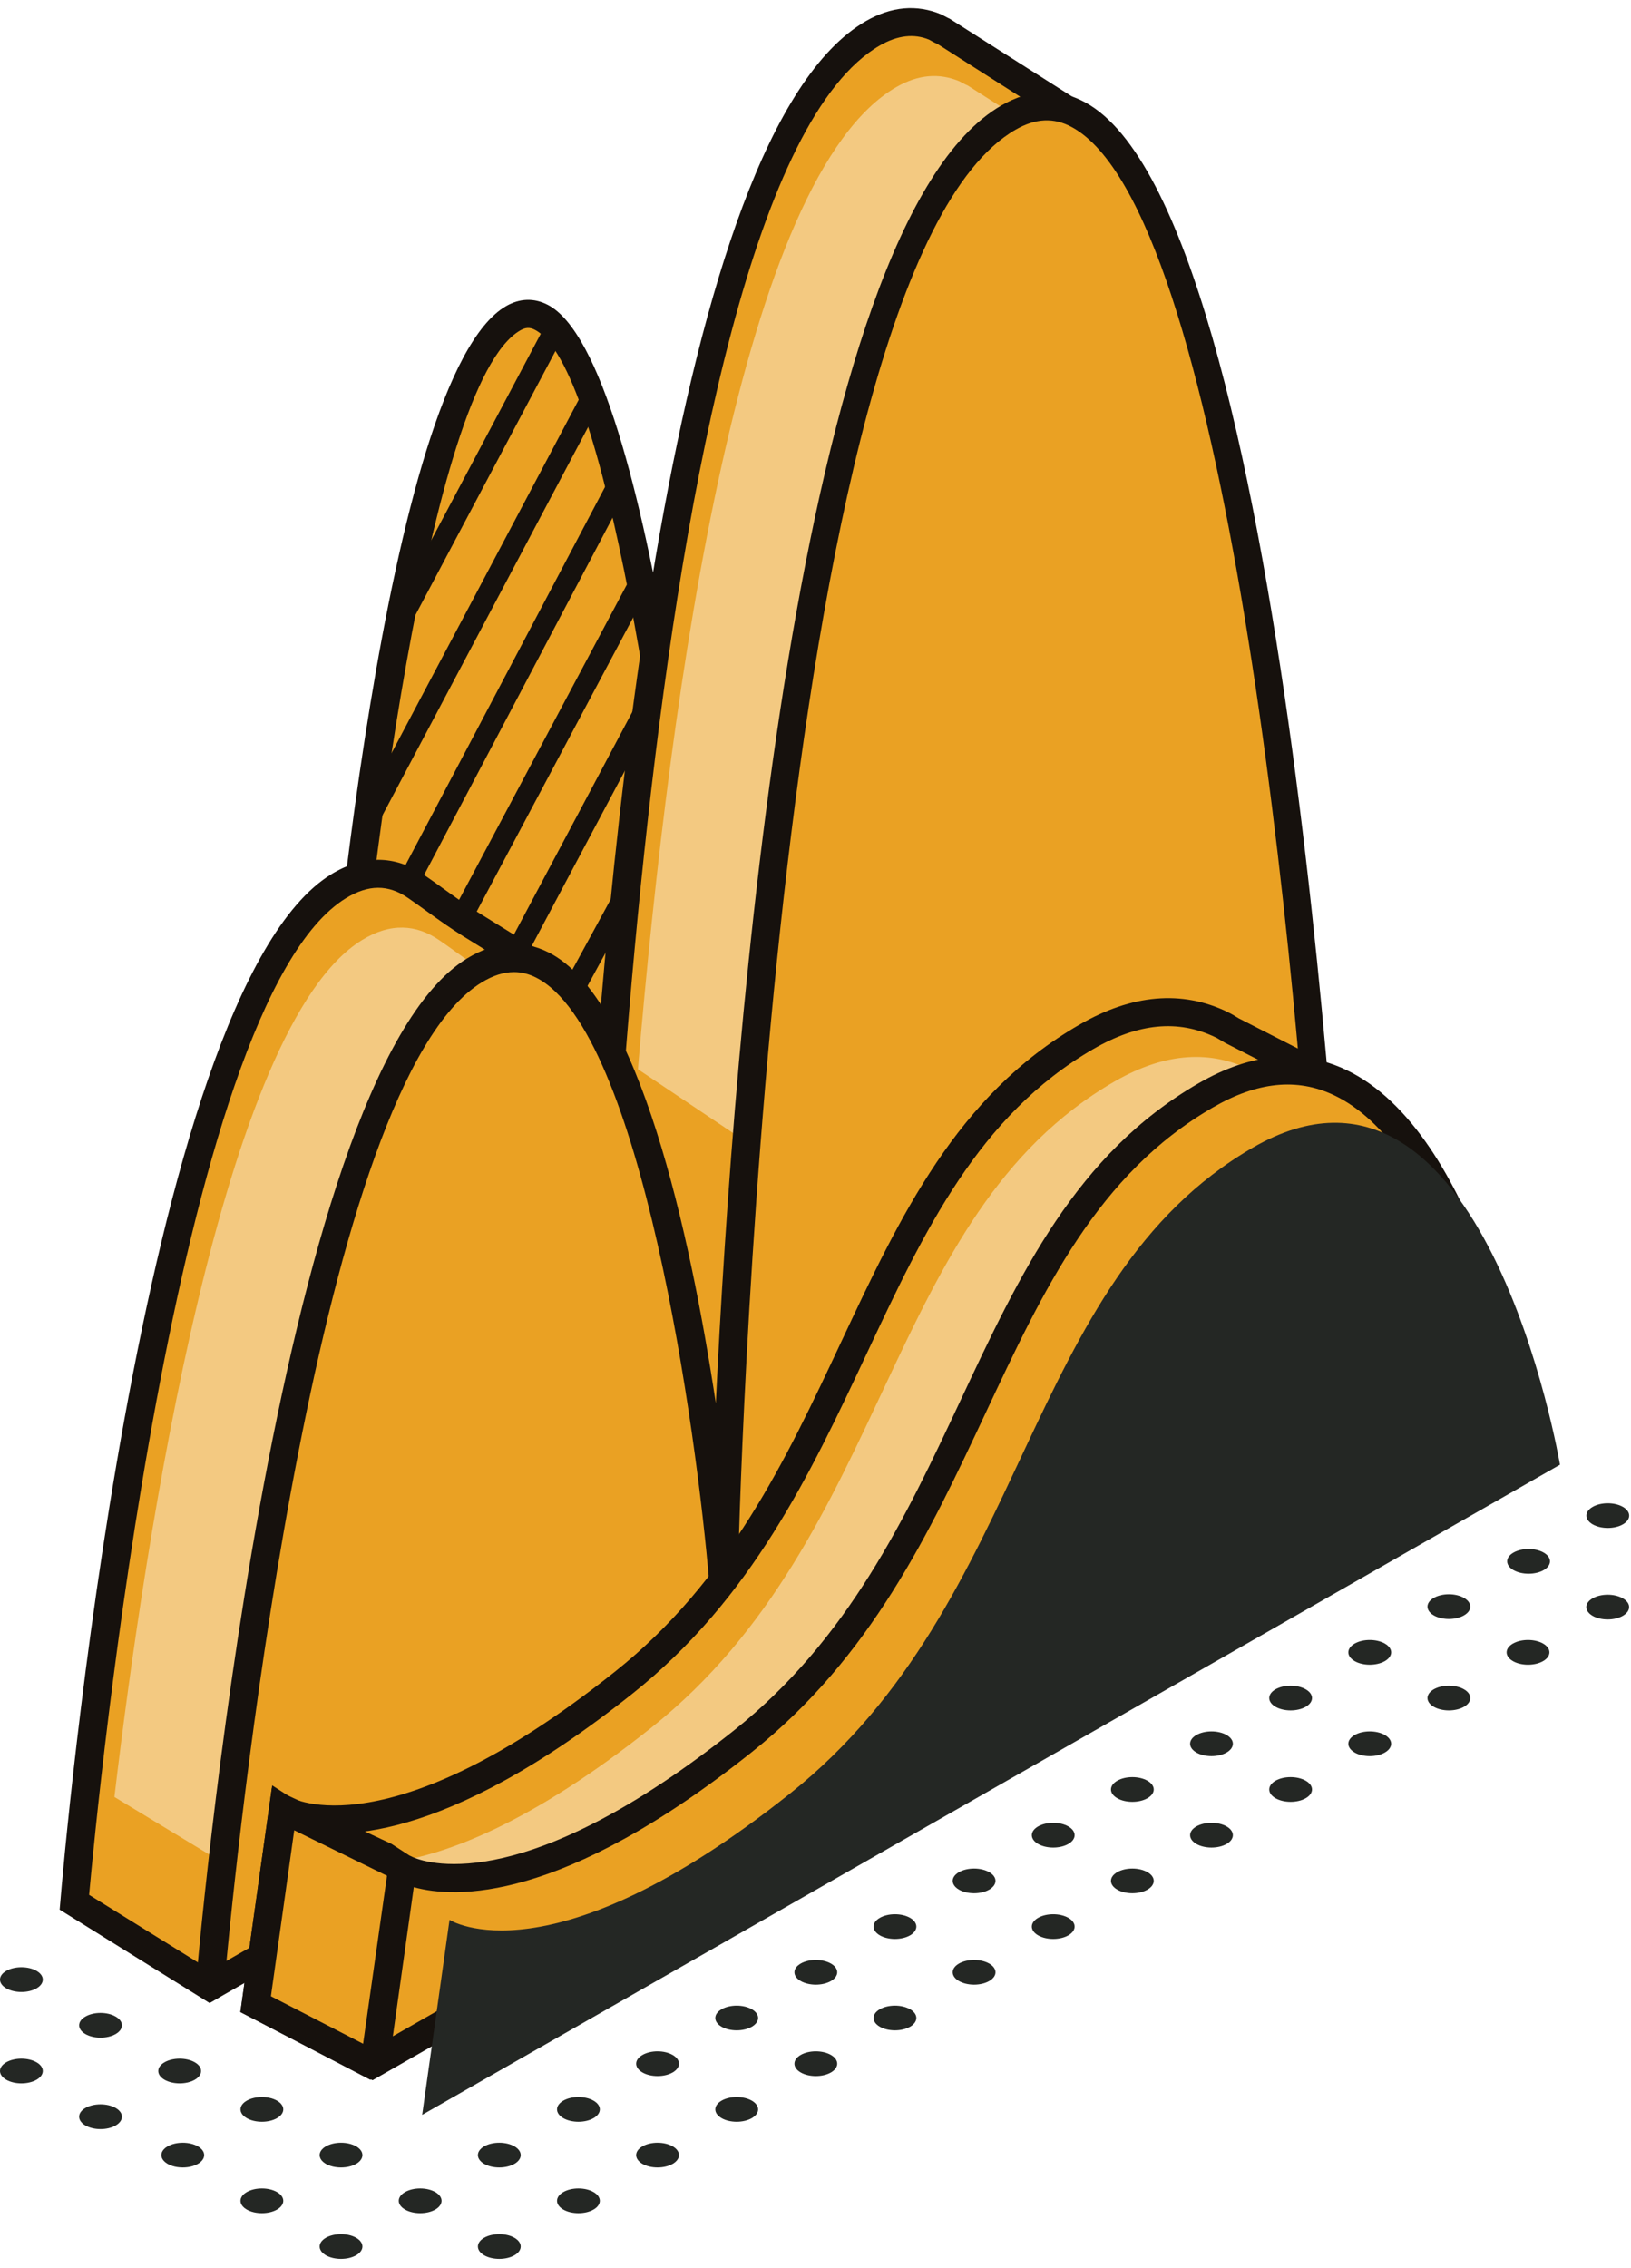 <svg xmlns="http://www.w3.org/2000/svg" width="141" height="196" viewBox="0 0 141 196">
    <g fill="none" fill-rule="evenodd">
        <path fill="#EAA123" d="M29.051 95.669s4.93-62.173 15.31-68.165c10.38-5.992 16.347 61.576 16.347 61.576l-10.638 37.3-15.57 8.092-5.449-38.803z"/>
        <path fill="#16110D" d="M30.27 95.632l5.192 36.973 13.584-7.06 10.435-36.583c-2.019-22.668-7.189-57.316-13.24-60.462-.438-.23-.808-.214-1.273.056-8.04 4.641-13.322 49.86-14.697 67.076zm3.265 40.708L27.83 95.705l.01-.13c.512-6.43 5.29-62.986 15.914-69.124 1.179-.678 2.427-.719 3.606-.105 9.194 4.783 14.038 56.719 14.556 62.624l.022.224-10.843 38.025-17.56 9.121z"/>
        <path fill="#16110D" d="M35.177 54.535L33.569 53.681 47.118 28.148 48.726 29.002zM32.448 71.622L30.837 70.768 50.151 34.316 51.762 35.171zM35.886 77.08L34.278 76.231 52.478 41.75 54.086 42.599zM40.536 80.039L38.928 79.185 54.904 49.179 56.512 50.033zM45.465 82.694L43.857 81.84 55.309 60.302 56.917 61.156zM50.086 86.492L48.488 85.624 53.569 76.297 55.167 77.165z"/>
        <path fill="#EAA123" d="M91.087 19.28c.792-4.683 1.575-9.513 1.575-9.513L81.644 2.743s-.255-.1-.73-.373c-1.7-.714-3.516-.61-5.462.514C53.135 15.764 50.8 129.473 50.8 129.473s-.551-6.64-1.848-15.249l.792-1.473-3.49-29.424-5.613-3.481c-1.616-1.003-3.116-2.173-4.684-3.249-1.986-1.368-4.21-1.53-6.695-.008C12.916 86.629 6.43 164.384 6.43 164.384l11.727 7.278 10.805-20.149 74.514-42.562s-2.849-59.357-12.39-89.67"/>
        <path fill="#F3C981" d="M72.694 104.157l30.73-18.475c-1.838-19.549-5.06-45.052-10.316-61.749.794-4.684 1.578-9.514 1.578-9.514L83.665 7.392s-.252-.1-.727-.37c-1.703-.713-3.52-.613-5.463.511C64.2 15.198 57.997 58.536 55.148 92.398l17.546 11.76zM22.948 163.205l24.67-57.633 2.084-5.559-1.425-12.035-5.613-3.481c-1.616-1-3.116-2.173-4.684-3.249-1.99-1.367-4.214-1.532-6.695-.005-12.008 7.37-18.689 51.254-21.394 74.043l13.057 7.919z"/>
        <path fill="#16110D" d="M7.703 163.743l9.997 6.206 10.357-19.32 74.17-42.361c-.37-6.941-3.486-60.627-12.3-88.622l-.086-.278.048-.287c.6-3.543 1.195-7.165 1.449-8.719L81.046 3.8c-.046-.016-.322-.14-.73-.373-1.286-.535-2.716-.384-4.257.505-21.473 12.4-24.021 124.436-24.043 125.568l-2.421.073c-.009-.065-.565-6.703-1.844-15.168l-.06-.4.8-1.491L45.12 84.05l-5.116-3.173c-1.057-.656-2.065-1.38-3.076-2.105-.549-.397-1.1-.792-1.657-1.176-1.716-1.178-3.421-1.167-5.373.027-14.813 9.095-21.475 78.179-22.194 86.12zm10.416 9.349l-12.962-8.07.065-.74c.264-3.2 6.727-78.485 23.408-88.725 2.751-1.687 5.524-1.673 8.013.04.573.392 1.138.8 1.703 1.206.962.692 1.924 1.386 2.935 2.013l6.11 3.79 3.052 25.772C52.311 74.63 58.027 11.543 74.846 1.83c2.213-1.276 4.41-1.47 6.538-.579.475.263.678.352.716.368l11.89 7.557-.128.789s-.754 4.635-1.532 9.232c9.408 30.198 12.332 89.1 12.36 89.695l.034.74-74.86 42.76-10.742 20.1-1.003.6z"/>
        <path fill="#EAA123" d="M18.159 171.661s6.486-77.754 22.835-87.789c16.348-10.038 21.535 52.884 21.535 52.884S64.867 23.046 87.183 10.16c22.313-12.883 28.024 106.068 28.024 106.068L18.16 171.66z"/>
        <path fill="#16110D" d="M44.435 84.003c-.898 0-1.827.3-2.809.903-14.094 8.654-20.81 71.621-22.048 84.546l94.38-53.906c-1.656-33.48-8.17-97.397-21.286-104.557-1.554-.85-3.154-.778-4.883.222-21.476 12.4-23.957 123.084-23.981 124.214l-2.487 1.43c-1.073-13.003-5.857-47.757-14.976-52.376-.624-.317-1.26-.476-1.91-.476zm-26.23 89.032l-1.34-.8c.267-3.2 6.813-79.16 23.494-89.4 2.435-1.491 4.819-1.673 7.081-.524 7.803 3.954 12.227 24.295 14.443 38.949C63.41 89.468 68.773 19.39 86.575 9.11c2.492-1.438 4.93-1.522 7.26-.254 17.7 9.662 22.391 103.332 22.583 107.314l.036.745-98.25 56.12z"/>
        <path fill="#EAA123" d="M113.53 96.825l2.036-3.132-9.1-4.652s-.854-.519-.876-.5c-3.246-1.565-7.1-1.578-11.662 1.054-19.987 11.544-19.224 39.257-40.003 55.809-20.778 16.55-29.457 10.935-29.457 10.935l-2.367 16.854 10.251 5.28 29.624-21.029 58.49-40.435s-1.946-11.53-6.935-20.184"/>
        <path fill="#F3C981" d="M115.947 100.692l2.035-3.133-9.1-4.654s-.854-.519-.876-.497c-3.246-1.565-7.1-1.579-11.662 1.054-19.986 11.543-19.224 39.257-40.003 55.808-20.778 16.551-29.456 10.932-29.456 10.932l-1.514 11.27 14.176-2.416 23.521-13.854 59.814-34.33s-1.946-11.526-6.935-20.18"/>
        <path fill="#16110D" d="M23.423 172.506l8.827 4.551 29.024-20.602 57.854-39.998c-.524-2.673-2.549-11.913-6.649-19.027l-.37-.643 1.706-2.627-7.9-4.038c-.07-.04-.487-.294-.717-.424l-.135-.065c-3.216-1.549-6.66-1.219-10.53 1.013-9.945 5.744-14.65 15.768-19.63 26.379-4.87 10.378-9.907 21.108-20.22 29.327C38.241 159.444 28.973 159 25.454 158.025l-2.032 14.48zm8.594 7.222l-11.238-5.854 2.752-19.59 1.594 1.033c.07.038 8.417 4.773 28.044-10.865 9.873-7.862 14.786-18.333 19.537-28.457 5.146-10.967 10.006-21.327 20.614-27.449 4.549-2.627 8.854-3 12.795-1.1l-.003.006c.281.124.597.313.984.551l10.221 5.22-2.367 3.648c4.767 8.646 6.632 19.467 6.713 19.935l.127.762-59.124 40.873-30.649 21.287z"/>
        <path fill="#EAA123" d="M130.78 122.063s-6.549-38.952-26.538-27.411c-19.989 11.54-19.227 39.257-40.003 55.808-20.778 16.551-29.459 10.932-29.459 10.932l-2.365 16.854 98.365-56.183z"/>
        <path fill="#EAA123" d="M24.468 156.337L34.781 161.391 32.352 178.472 22.103 173.191z"/>
        <path fill="#16110D" d="M64.995 151.407c10.317-8.216 15.352-18.949 20.222-29.327 4.978-10.61 9.684-20.632 19.632-26.376 3.846-2.224 7.263-2.573 10.452-1.073 9.203 4.335 13.31 22.679 14.127 26.806l-95.468 54.53 1.811-12.887c3.522.978 12.784 1.422 29.224-11.673zm-39.56 6.757l8.02 3.93-2.065 14.518-7.968-4.105 2.014-14.343zm8.063 20.862l98.616-56.327-.138-.838c-.164-.976-4.159-24.013-15.64-29.424-3.9-1.838-8.176-1.446-12.703 1.165-10.605 6.124-15.467 16.483-20.613 27.451-4.752 10.124-9.665 20.592-19.538 28.457-17.746 14.135-26.246 11.63-27.765 10.986l-.338-.162-1.535-.995-10.346-4.83-2.716 19.366 10.278 5.297 1.146.592 1.292-.738z"/>
        <path fill="#242724" d="M134.86 126.573s-6.548-38.951-26.537-27.41c-19.99 11.54-19.227 39.256-40.003 55.808-20.778 16.55-29.457 10.932-29.457 10.932l-2.367 16.854 98.365-56.184zM9.999 182.16c.724.417.724 1.095 0 1.514-.722.417-1.895.417-2.616 0-.722-.419-.722-1.097 0-1.513.721-.416 1.894-.416 2.616 0M16.84 178.212c.725.416.725 1.092 0 1.511-.721.416-1.894.416-2.616 0-.722-.419-.722-1.095 0-1.51.722-.417 1.895-.417 2.616 0M3.16 178.212c.72.416.72 1.092 0 1.511-.725.416-1.895.416-2.617 0-.724-.419-.724-1.095 0-1.51.722-.417 1.892-.417 2.616 0M9.999 174.264c.724.416.724 1.092 0 1.51-.722.417-1.895.417-2.616 0-.722-.418-.722-1.094 0-1.51.721-.42 1.894-.42 2.616 0M3.16 170.313c.72.416.72 1.092 0 1.51-.725.42-1.895.42-2.617 0-.724-.418-.724-1.094 0-1.51.722-.417 1.892-.417 2.616 0M44.472 193.378c.724.416.724 1.095 0 1.514-.722.416-1.895.416-2.617 0-.721-.42-.721-1.098 0-1.514.722-.416 1.895-.416 2.617 0M51.313 189.43c.724.416.724 1.091 0 1.51-.722.416-1.895.416-2.616 0-.722-.419-.722-1.094 0-1.51.721-.417 1.894-.417 2.616 0M58.154 185.478c.724.417.724 1.095 0 1.514-.724.416-1.895.416-2.616 0-.722-.419-.722-1.097 0-1.514.721-.416 1.892-.416 2.616 0M64.995 181.53c.722.416.722 1.092 0 1.51-.724.417-1.894.417-2.616 0-.721-.418-.721-1.094 0-1.51.722-.416 1.892-.416 2.616 0M71.836 177.579c.722.419.722 1.095 0 1.513-.724.417-1.894.417-2.616 0-.721-.418-.721-1.094 0-1.513.722-.416 1.892-.416 2.616 0M78.678 173.63c.721.416.721 1.092 0 1.511-.724.416-1.895.416-2.616 0-.725-.419-.725-1.095 0-1.51.721-.417 1.892-.417 2.616 0M85.518 169.682c.724.416.724 1.092 0 1.51-.722.417-1.895.417-2.617 0-.721-.418-.721-1.094 0-1.51.722-.416 1.895-.416 2.617 0M92.359 165.73c.724.417.724 1.093 0 1.514-.722.417-1.895.417-2.616 0-.722-.421-.722-1.097 0-1.513.721-.416 1.894-.416 2.616 0M99.2 161.782c.722.416.722 1.092 0 1.511-.724.416-1.895.416-2.616 0-.722-.419-.722-1.095 0-1.51.721-.417 1.892-.417 2.616 0M106.041 157.831c.722.416.722 1.095 0 1.514-.724.416-1.894.416-2.616 0-.721-.42-.721-1.098 0-1.514.722-.416 1.892-.416 2.616 0M112.882 153.883c.722.416.722 1.092 0 1.51-.724.417-1.894.417-2.616 0-.721-.418-.721-1.094 0-1.51.722-.417 1.892-.417 2.616 0M119.724 149.932c.721.416.721 1.094 0 1.513-.725.416-1.895.416-2.616 0-.725-.419-.725-1.097 0-1.513.721-.417 1.891-.417 2.616 0M126.564 145.983c.724.416.724 1.092 0 1.51-.722.417-1.895.417-2.617 0-.721-.418-.721-1.094 0-1.51.722-.416 1.895-.416 2.617 0M133.405 142.032c.724.416.724 1.094 0 1.513-.722.417-1.895.417-2.616 0-.722-.419-.722-1.097 0-1.513.721-.416 1.894-.416 2.616 0M30.79 193.378c.722.416.722 1.095 0 1.514-.724.416-1.894.416-2.616 0-.721-.42-.721-1.098 0-1.514.722-.416 1.892-.416 2.617 0M37.632 189.43c.722.416.722 1.091 0 1.51-.724.416-1.895.416-2.616 0-.725-.419-.725-1.094 0-1.51.721-.417 1.892-.417 2.616 0M44.472 185.478c.724.417.724 1.095 0 1.514-.722.416-1.895.416-2.617 0-.721-.419-.721-1.097 0-1.514.722-.416 1.895-.416 2.617 0M51.313 181.53c.724.416.724 1.092 0 1.51-.722.417-1.895.417-2.616 0-.722-.418-.722-1.094 0-1.51.721-.416 1.894-.416 2.616 0M58.154 177.581c.724.417.724 1.092 0 1.511-.724.416-1.895.416-2.616 0-.722-.419-.722-1.094 0-1.51.721-.42 1.892-.42 2.616 0M64.995 173.63c.722.416.722 1.092 0 1.511-.724.416-1.894.416-2.616 0-.721-.419-.721-1.095 0-1.51.722-.417 1.892-.417 2.616 0M71.836 169.682c.722.416.722 1.092 0 1.51-.724.417-1.894.417-2.616 0-.721-.418-.721-1.094 0-1.51.722-.416 1.892-.416 2.616 0M78.678 165.73c.721.417.721 1.093 0 1.514-.724.417-1.895.417-2.616 0-.725-.421-.725-1.097 0-1.513.721-.416 1.892-.416 2.616 0M85.518 161.782c.724.416.724 1.092 0 1.511-.722.416-1.895.416-2.617 0-.721-.419-.721-1.095 0-1.51.722-.417 1.895-.417 2.617 0M92.359 157.831c.724.416.724 1.095 0 1.514-.722.416-1.895.416-2.616 0-.722-.42-.722-1.098 0-1.514.721-.416 1.894-.416 2.616 0M99.2 153.883c.722.416.722 1.092 0 1.51-.724.417-1.895.417-2.616 0-.722-.418-.722-1.094 0-1.51.721-.417 1.894-.417 2.616 0M106.041 149.932c.722.416.722 1.094 0 1.513-.724.416-1.894.416-2.616 0-.721-.419-.721-1.097 0-1.513.722-.417 1.892-.417 2.616 0M112.882 145.983c.722.416.722 1.092 0 1.51-.724.417-1.894.417-2.616 0-.721-.418-.721-1.094 0-1.51.722-.416 1.892-.416 2.616 0M119.724 142.032c.721.416.721 1.094 0 1.513-.725.417-1.895.417-2.616 0-.725-.419-.725-1.094 0-1.513.721-.416 1.891-.416 2.616 0M126.564 138.084c.724.416.724 1.091 0 1.51-.722.417-1.895.417-2.617 0-.721-.419-.721-1.094 0-1.51.722-.417 1.895-.417 2.617 0M23.95 189.43c.721.416.721 1.091 0 1.51-.725.416-1.895.416-2.617 0-.721-.419-.721-1.094 0-1.51.722-.417 1.892-.417 2.616 0M30.79 185.478c.722.417.722 1.095 0 1.514-.724.416-1.894.416-2.616 0-.721-.419-.721-1.097 0-1.514.722-.416 1.892-.416 2.617 0M17.108 185.478c.724.417.724 1.095 0 1.514-.724.416-1.894.416-2.616 0-.722-.419-.722-1.097 0-1.514.722-.416 1.894-.416 2.616 0M23.95 181.53c.721.416.721 1.092 0 1.51-.725.417-1.895.417-2.617 0-.721-.418-.721-1.094 0-1.51.722-.416 1.892-.416 2.616 0M137.677 138.123c.721-.419 1.892-.419 2.616-.003.724.414.724 1.092.005 1.511-.721.416-1.892.419-2.619.003-.721-.42-.724-1.095-.002-1.511M130.835 134.172c.722-.416 1.892-.419 2.617-.003.724.416.727 1.092.005 1.511-.722.419-1.892.419-2.619.003-.722-.417-.724-1.095-.003-1.511M140.301 130.218c.722.416.722 1.092 0 1.51-.724.417-1.894.417-2.616 0-.721-.418-.721-1.094 0-1.51.722-.416 1.892-.416 2.616 0"/>
    </g>
</svg>
